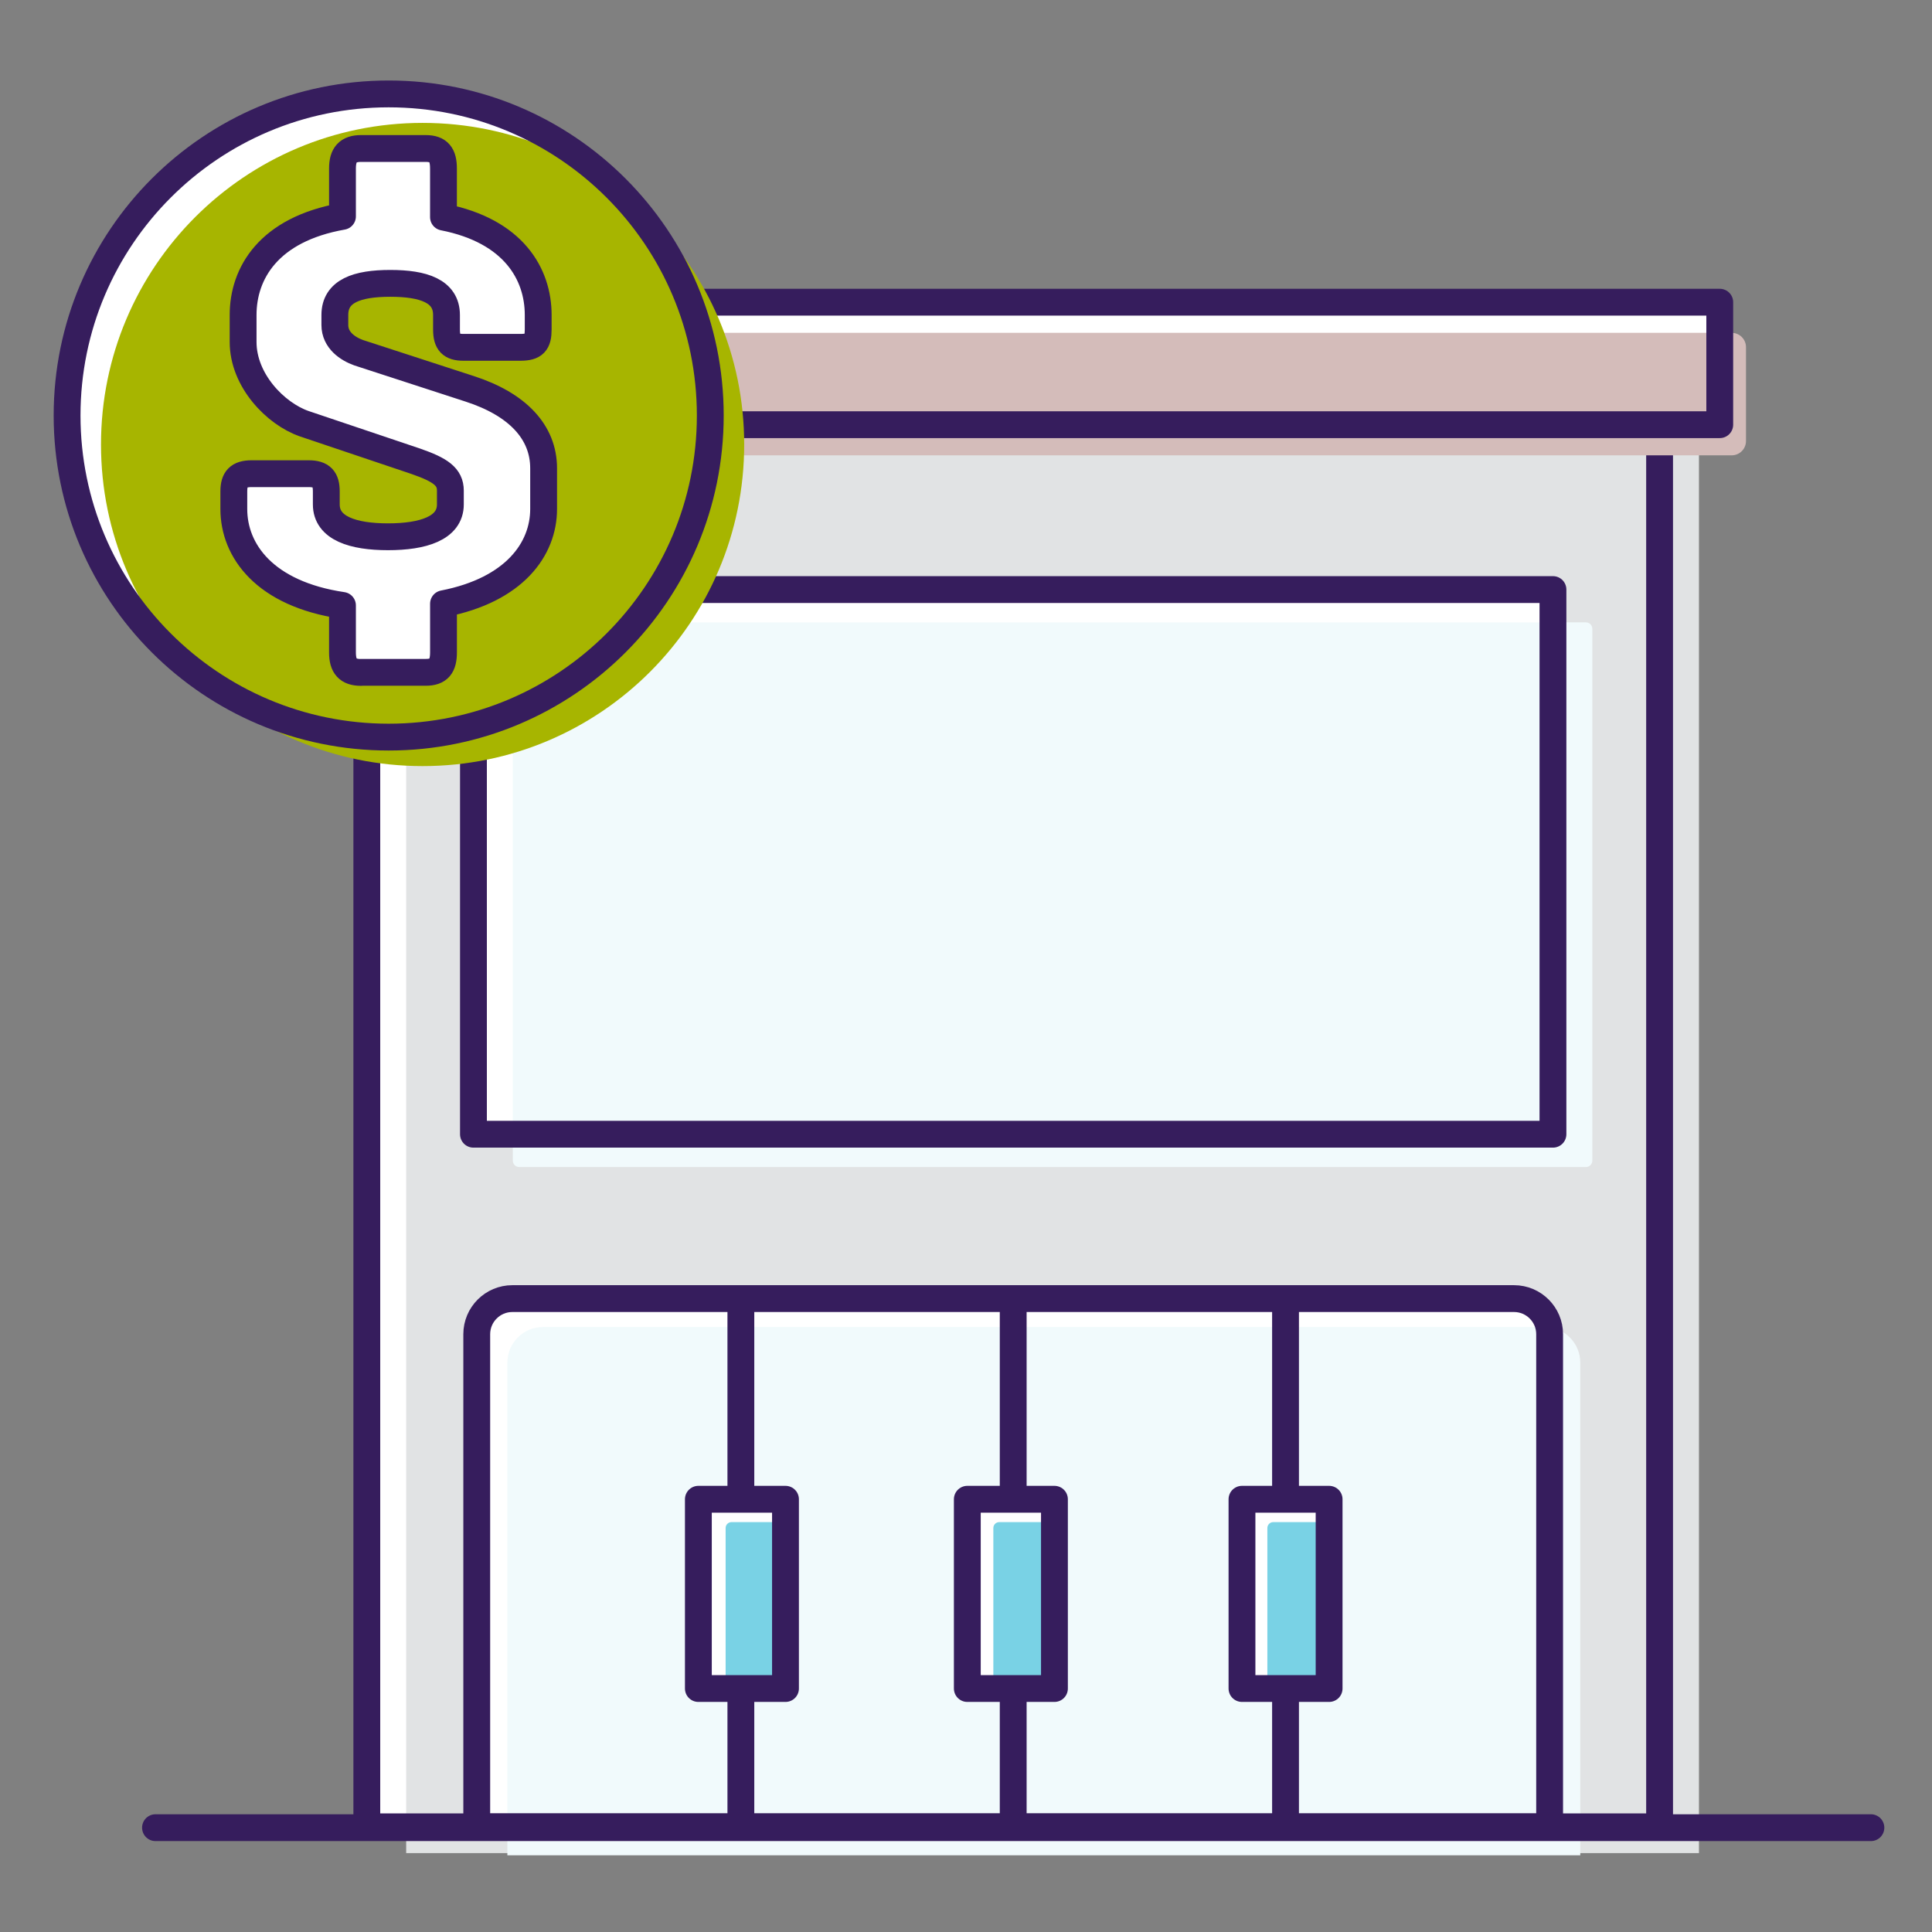 <svg width="72" height="72" viewBox="0 0 72 72" fill="none" xmlns="http://www.w3.org/2000/svg">
<rect x="0" y="0" width="72" height="72" fill="#808080" stroke="none"/>
<g clip-path="url(#clip0_10818_8226)">
<path d="M61.848 15.338H13.67V68.081H61.848V15.338Z" fill="white"/>
<path d="M63.315 16.317H15.137V69.06H63.315V16.317Z" fill="#E1E3E4"/>
<path d="M19.094 48.395H56.423C57.156 48.395 57.75 48.99 57.75 49.722V68.082H17.767V49.722C17.767 48.989 18.362 48.395 19.094 48.395Z" fill="white"/>
<path d="M20.236 49.454H57.565C58.298 49.454 58.892 50.049 58.892 50.781V69.141H18.908V50.781C18.908 50.048 19.504 49.454 20.236 49.454Z" fill="#F1FAFC"/>
<path d="M57.571 21.971H17.947C17.78 21.971 17.644 22.107 17.644 22.274V41.966C17.644 42.133 17.78 42.269 17.947 42.269H57.571C57.738 42.269 57.874 42.133 57.874 41.966V22.274C57.874 22.107 57.738 21.971 57.571 21.971Z" fill="white"/>
<path d="M59.103 23.194H19.349C19.217 23.194 19.111 23.301 19.111 23.432V43.254C19.111 43.386 19.217 43.492 19.349 43.492H59.103C59.234 43.492 59.341 43.386 59.341 43.254V23.432C59.341 23.301 59.234 23.194 59.103 23.194Z" fill="#F1FAFC"/>
<path d="M61.848 15.338H13.67V68.081H61.848V15.338Z" stroke="#361D5D" stroke-linejoin="round"/>
<path d="M69.723 68.112H5.795" stroke="#361D5D" stroke-linecap="round" stroke-linejoin="round"/>
<path d="M19.094 48.395H56.423C57.156 48.395 57.75 48.99 57.75 49.722V68.082H17.767V49.722C17.767 48.989 18.362 48.395 19.094 48.395Z" stroke="#361D5D" stroke-linejoin="round"/>
<path d="M57.874 21.971H17.644V42.269H57.874V21.971Z" stroke="#361D5D" stroke-linejoin="round"/>
<path d="M27.61 48.598V68.285" stroke="#361D5D" stroke-linejoin="round"/>
<path d="M37.759 48.598V68.285" stroke="#361D5D" stroke-linejoin="round"/>
<path d="M47.908 48.598V68.285" stroke="#361D5D" stroke-linejoin="round"/>
<path d="M49.09 56.05H46.726V62.786H49.09V56.05Z" fill="white"/>
<path d="M49.376 56.725H47.45C47.329 56.725 47.231 56.823 47.231 56.944V62.634C47.231 62.755 47.329 62.853 47.45 62.853H49.376C49.497 62.853 49.595 62.755 49.595 62.634V56.944C49.595 56.823 49.497 56.725 49.376 56.725Z" fill="#79D2E5"/>
<path d="M49.532 55.873H46.285V62.926H49.532V55.873Z" stroke="#361D5D" stroke-linejoin="round"/>
<path d="M38.855 56.054H36.491V62.797H38.855V56.054Z" fill="white"/>
<path d="M39.164 56.725H37.238C37.117 56.725 37.019 56.823 37.019 56.944V62.634C37.019 62.755 37.117 62.853 37.238 62.853H39.164C39.285 62.853 39.383 62.755 39.383 62.634V56.944C39.383 56.823 39.285 56.725 39.164 56.725Z" fill="#79D2E5"/>
<path d="M39.296 55.873H36.049V62.926H39.296V55.873Z" stroke="#361D5D" stroke-linejoin="round"/>
<path d="M28.831 56.277H26.467V62.656H28.831V56.277Z" fill="white"/>
<path d="M29.187 56.725H27.261C27.14 56.725 27.042 56.823 27.042 56.944V62.634C27.042 62.755 27.14 62.853 27.261 62.853H29.187C29.308 62.853 29.406 62.755 29.406 62.634V56.944C29.406 56.823 29.308 56.725 29.187 56.725Z" fill="#79D2E5"/>
<path d="M29.273 55.873H26.026V62.926H29.273V55.873Z" stroke="#361D5D" stroke-linejoin="round"/>
<path d="M64.09 11.262H11.428V15.827H64.09V11.262Z" fill="white"/>
<path d="M64.535 12.404H12.939C12.644 12.404 12.406 12.643 12.406 12.937V16.436C12.406 16.73 12.644 16.969 12.939 16.969H64.535C64.829 16.969 65.068 16.73 65.068 16.436V12.937C65.068 12.643 64.829 12.404 64.535 12.404Z" fill="#D4BCBA"/>
<path d="M64.09 11.262H11.428V15.827H64.09V11.262Z" stroke="#361D5D" stroke-linejoin="round"/>
<path d="M14.485 27.47C21.104 27.47 26.47 22.104 26.47 15.485C26.47 8.866 21.104 3.5 14.485 3.5C7.866 3.5 2.5 8.866 2.5 15.485C2.5 22.104 7.866 27.47 14.485 27.47Z" fill="white"/>
<path d="M15.749 28.55C22.368 28.55 27.734 23.184 27.734 16.565C27.734 9.946 22.368 4.58 15.749 4.58C9.13 4.58 3.764 9.946 3.764 16.565C3.764 23.184 9.13 28.55 15.749 28.55Z" fill="#A7B500"/>
<path d="M14.485 27.47C21.104 27.47 26.47 22.104 26.47 15.485C26.47 8.866 21.104 3.5 14.485 3.5C7.866 3.5 2.5 8.866 2.5 15.485C2.5 22.104 7.866 27.47 14.485 27.47Z" stroke="#361D5D" stroke-linecap="round" stroke-linejoin="round"/>
<path d="M13.455 25.059C12.964 25.059 12.763 24.83 12.763 24.311V22.562C9.864 22.132 8.714 20.524 8.714 18.971V18.312C8.714 17.854 8.887 17.653 9.378 17.653H11.501C11.992 17.653 12.16 17.854 12.16 18.312V18.798C12.16 19.691 13.165 20.004 14.46 20.004C15.755 20.004 16.784 19.691 16.784 18.798V18.284C16.784 17.765 16.41 17.508 15.494 17.19L11.328 15.787C10.267 15.413 9.06 14.179 9.06 12.743V11.738C9.06 10.186 10.009 8.549 12.763 8.063V6.282C12.763 5.768 12.964 5.534 13.455 5.534H15.863C16.354 5.534 16.527 5.768 16.527 6.282V8.091C19.14 8.605 20.057 10.214 20.057 11.738V12.28C20.057 12.771 19.912 12.944 19.398 12.944H17.271C16.813 12.944 16.64 12.771 16.64 12.28V11.738C16.64 10.845 15.78 10.56 14.545 10.56C13.31 10.56 12.479 10.845 12.479 11.738V12.112C12.479 12.682 12.965 13 13.367 13.145L17.505 14.491C19.282 15.066 20.259 16.099 20.259 17.45V18.969C20.259 20.465 19.17 21.985 16.528 22.499V24.308C16.528 24.827 16.355 25.056 15.864 25.056H13.456L13.455 25.059Z" fill="white"/>
<path d="M13.455 25.059C12.964 25.059 12.763 24.83 12.763 24.311V22.562C9.864 22.132 8.714 20.524 8.714 18.971V18.312C8.714 17.854 8.887 17.653 9.378 17.653H11.501C11.992 17.653 12.16 17.854 12.16 18.312V18.798C12.16 19.691 13.165 20.004 14.46 20.004C15.755 20.004 16.784 19.691 16.784 18.798V18.284C16.784 17.765 16.41 17.508 15.494 17.19L11.328 15.787C10.267 15.413 9.06 14.179 9.06 12.743V11.738C9.06 10.186 10.009 8.549 12.763 8.063V6.282C12.763 5.768 12.964 5.534 13.455 5.534H15.863C16.354 5.534 16.527 5.768 16.527 6.282V8.091C19.14 8.605 20.057 10.214 20.057 11.738V12.28C20.057 12.771 19.912 12.944 19.398 12.944H17.271C16.813 12.944 16.64 12.771 16.64 12.28V11.738C16.64 10.845 15.78 10.56 14.545 10.56C13.31 10.56 12.479 10.845 12.479 11.738V12.112C12.479 12.682 12.965 13 13.367 13.145L17.505 14.491C19.282 15.066 20.259 16.099 20.259 17.45V18.969C20.259 20.465 19.17 21.985 16.528 22.499V24.308C16.528 24.827 16.355 25.056 15.864 25.056H13.456L13.455 25.059Z" stroke="#361D5D" stroke-linejoin="round"/>
</g>
<defs>
<clipPath id="clip0_10818_8226">
<rect width="68.223" height="66.141" fill="white" transform="translate(2 3)"/>
</clipPath>
</defs>
</svg>
